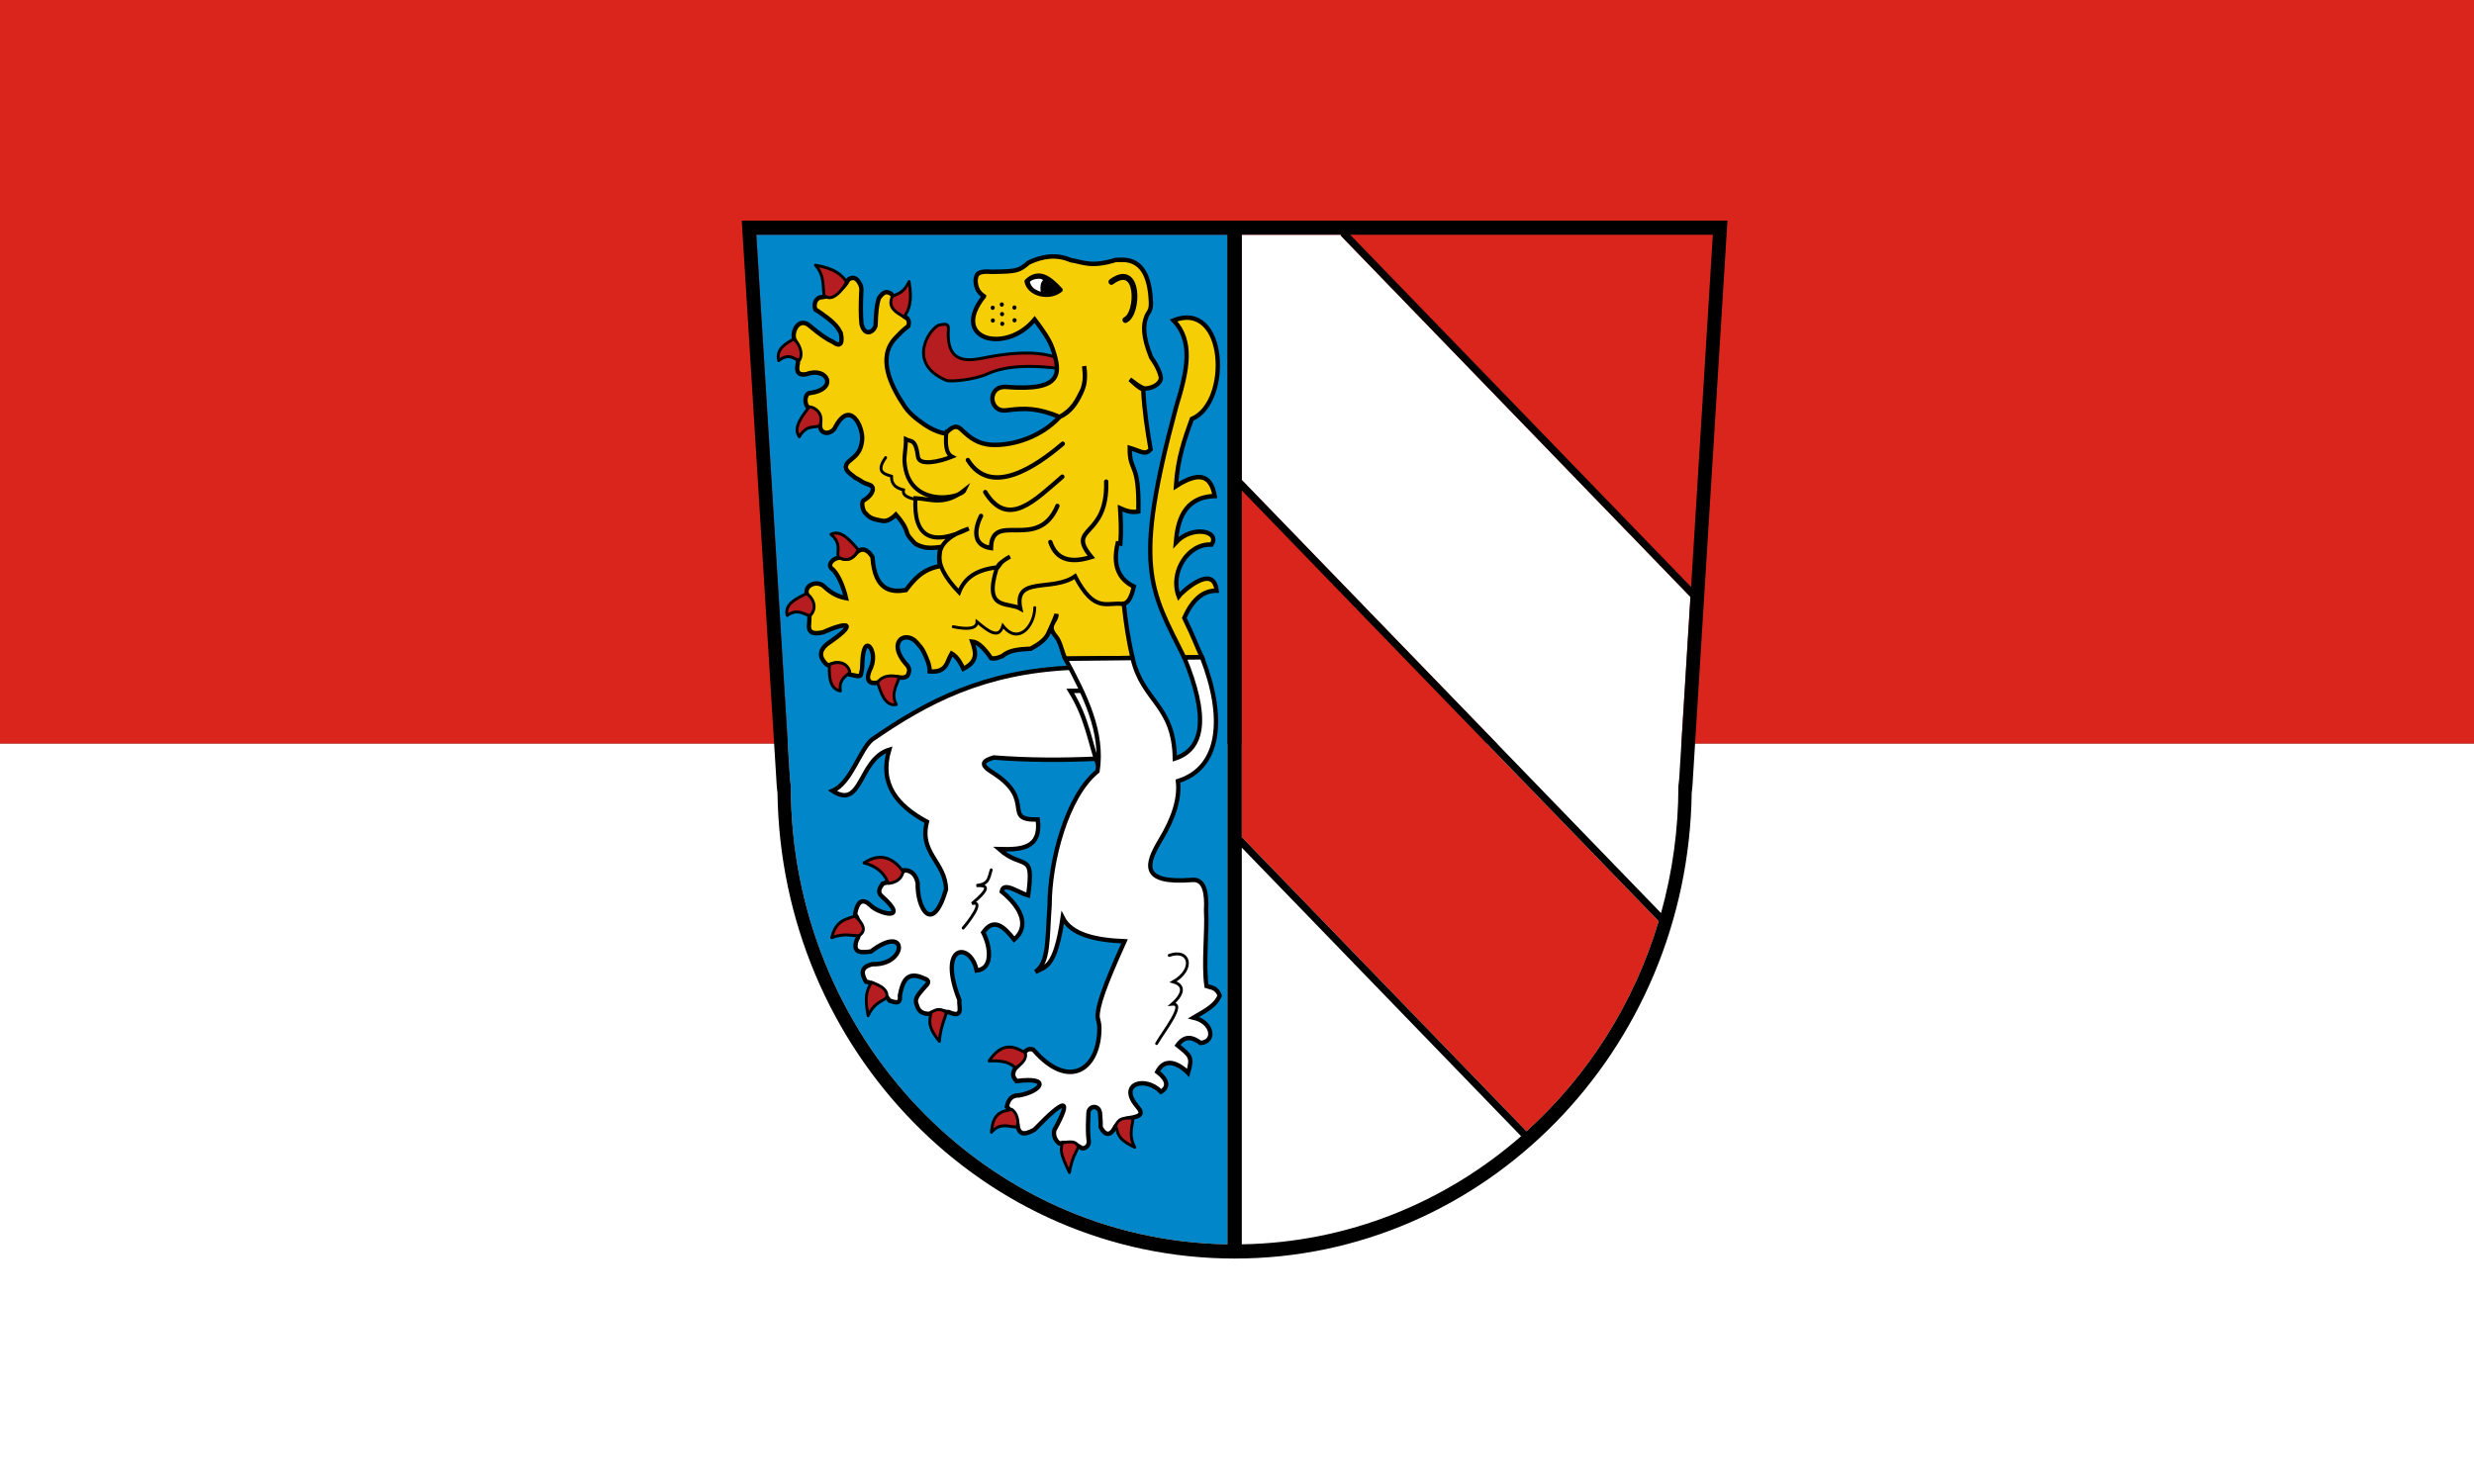 <?xml version="1.0" encoding="UTF-8" standalone="no"?>
<!-- Created with Inkscape (http://www.inkscape.org/) -->

<svg
   xmlns:dc="http://purl.org/dc/elements/1.1/"
   xmlns:cc="http://creativecommons.org/ns#"
   xmlns:rdf="http://www.w3.org/1999/02/22-rdf-syntax-ns#"
   xmlns:svg="http://www.w3.org/2000/svg"
   xmlns="http://www.w3.org/2000/svg"
   xmlns:sodipodi="http://sodipodi.sourceforge.net/DTD/sodipodi-0.dtd"
   xmlns:inkscape="http://www.inkscape.org/namespaces/inkscape"
   version="1.1"
   id="svg2"
   width="360"
   height="216"
   viewBox="0 0 360 216"
   sodipodi:docname="Flagge Vogtlandkreis.svg"
   inkscape:version="0.92.3 (2405546, 2018-03-11)">
  <rect x="0" y="0" width="360" height="216" fill="#333333" stroke="none"/>
  <defs
     id="defs6">
    <inkscape:perspective
       id="perspective10"
       inkscape:persp3d-origin="372.04724 : 350.78739 : 1"
       inkscape:vp_z="744.09448 : 526.18109 : 1"
       inkscape:vp_y="0 : 1000 : 0"
       inkscape:vp_x="0 : 526.18109 : 1"
       sodipodi:type="inkscape:persp3d" />
    <inkscape:perspective
       sodipodi:type="inkscape:persp3d"
       inkscape:vp_x="0 : 526.18109 : 1"
       inkscape:vp_y="0 : 1000 : 0"
       inkscape:vp_z="744.09448 : 526.18109 : 1"
       inkscape:persp3d-origin="372.04724 : 350.78739 : 1"
       id="perspective2390" />
    <linearGradient
       id="linearGradient3324">
      <stop
         offset="0"
         style="stop-color:#ffffff;stop-opacity:1"
         id="stop3326" />
      <stop
         offset="0.529"
         style="stop-color:#ffffff;stop-opacity:0.498"
         id="stop3332" />
      <stop
         offset="1"
         style="stop-color:#ffffff;stop-opacity:0"
         id="stop3328" />
    </linearGradient>
    <inkscape:perspective
       sodipodi:type="inkscape:persp3d"
       inkscape:vp_x="0 : 526.18109 : 1"
       inkscape:vp_y="0 : 1000 : 0"
       inkscape:vp_z="744.09448 : 526.18109 : 1"
       inkscape:persp3d-origin="372.04724 : 350.78739 : 1"
       id="perspective10-5" />
    <inkscape:perspective
       id="perspective2447"
       inkscape:persp3d-origin="372.04724 : 350.78739 : 1"
       inkscape:vp_z="744.09448 : 526.18109 : 1"
       inkscape:vp_y="0 : 1000 : 0"
       inkscape:vp_x="0 : 526.18109 : 1"
       sodipodi:type="inkscape:persp3d" />
    <inkscape:perspective
       id="perspective33"
       inkscape:persp3d-origin="268.63251 : 213.48834 : 1"
       inkscape:vp_z="537.26501 : 320.23251 : 1"
       inkscape:vp_y="0 : 1000 : 0"
       inkscape:vp_x="0 : 320.23251 : 1"
       sodipodi:type="inkscape:persp3d" />
    <marker
       orient="auto"
       markerHeight="3"
       markerWidth="4"
       markerUnits="strokeWidth"
       refY="5"
       refX="0"
       viewBox="0 0 10 10"
       id="ArrowEnd">
      <path
         id="path7"
         d="M 0,0 L 10,5 L 0,10 L 0,0 z" />
    </marker>
    <marker
       orient="auto"
       markerHeight="3"
       markerWidth="4"
       markerUnits="strokeWidth"
       refY="5"
       refX="10"
       viewBox="0 0 10 10"
       id="ArrowStart">
      <path
         id="path10"
         d="M 10,0 L 0,5 L 10,10 L 10,0 z" />
    </marker>
    <inkscape:perspective
       sodipodi:type="inkscape:persp3d"
       inkscape:vp_x="0 : 526.18109 : 1"
       inkscape:vp_y="0 : 1000 : 0"
       inkscape:vp_z="744.09448 : 526.18109 : 1"
       inkscape:persp3d-origin="372.04724 : 350.78739 : 1"
       id="perspective3299" />
    <style
       type="text/css"
       id="style6">
   
    .fil4 {fill:#1FB53B}
    .fil0 {fill:#2B2C2A}
    .fil2 {fill:#F02C2D}
    .fil3 {fill:#FCD016}
    .fil1 {fill:white}
   
  </style>
    <inkscape:perspective
       sodipodi:type="inkscape:persp3d"
       inkscape:vp_x="0 : 1149 : 1"
       inkscape:vp_y="0 : 1000 : 0"
       inkscape:vp_z="2330 : 1149 : 1"
       inkscape:persp3d-origin="1165 : 766 : 1"
       id="perspective1663" />
    <inkscape:perspective
       sodipodi:type="inkscape:persp3d"
       inkscape:vp_x="0 : 526.18109 : 1"
       inkscape:vp_y="0 : 1000 : 0"
       inkscape:vp_z="744.09448 : 526.18109 : 1"
       inkscape:persp3d-origin="372.04724 : 350.78739 : 1"
       id="perspective3567" />
    <inkscape:perspective
       sodipodi:type="inkscape:persp3d"
       inkscape:vp_x="0 : 526.18109 : 1"
       inkscape:vp_y="0 : 1000 : 0"
       inkscape:vp_z="744.09448 : 526.18109 : 1"
       inkscape:persp3d-origin="372.04724 : 350.78739 : 1"
       id="perspective3656" />
    <inkscape:perspective
       sodipodi:type="inkscape:persp3d"
       inkscape:vp_x="0 : 526.18109 : 1"
       inkscape:vp_y="0 : 1000 : 0"
       inkscape:vp_z="744.09448 : 526.18109 : 1"
       inkscape:persp3d-origin="372.04724 : 350.78739 : 1"
       id="perspective3745" />
    <inkscape:perspective
       sodipodi:type="inkscape:persp3d"
       inkscape:vp_x="0 : 526.18109 : 1"
       inkscape:vp_y="0 : 1000 : 0"
       inkscape:vp_z="744.09448 : 526.18109 : 1"
       inkscape:persp3d-origin="372.04724 : 350.78739 : 1"
       id="perspective2812" />
    <inkscape:perspective
       sodipodi:type="inkscape:persp3d"
       inkscape:vp_x="0 : 526.18109 : 1"
       inkscape:vp_y="0 : 1000 : 0"
       inkscape:vp_z="744.09448 : 526.18109 : 1"
       inkscape:persp3d-origin="372.04724 : 350.78739 : 1"
       id="perspective2903" />
    <inkscape:perspective
       sodipodi:type="inkscape:persp3d"
       inkscape:vp_x="0 : 526.18109 : 1"
       inkscape:vp_y="0 : 1000 : 0"
       inkscape:vp_z="744.09448 : 526.18109 : 1"
       inkscape:persp3d-origin="372.04724 : 350.78739 : 1"
       id="perspective2992" />
    <inkscape:perspective
       sodipodi:type="inkscape:persp3d"
       inkscape:vp_x="0 : 526.18109 : 1"
       inkscape:vp_y="0 : 1000 : 0"
       inkscape:vp_z="744.09448 : 526.18109 : 1"
       inkscape:persp3d-origin="372.04724 : 350.78739 : 1"
       id="perspective3128" />
    <inkscape:perspective
       sodipodi:type="inkscape:persp3d"
       inkscape:vp_x="0 : 526.18109 : 1"
       inkscape:vp_y="0 : 1000 : 0"
       inkscape:vp_z="744.09448 : 526.18109 : 1"
       inkscape:persp3d-origin="372.04724 : 350.78739 : 1"
       id="perspective5028" />
    <inkscape:perspective
       sodipodi:type="inkscape:persp3d"
       inkscape:vp_x="0 : 290.625 : 1"
       inkscape:vp_y="0 : 1000 : 0"
       inkscape:vp_z="500 : 290.625 : 1"
       inkscape:persp3d-origin="250 : 193.75 : 1"
       id="perspective3619" />
    <inkscape:perspective
       id="perspective33-2"
       inkscape:persp3d-origin="268.63251 : 213.48834 : 1"
       inkscape:vp_z="537.26501 : 320.23251 : 1"
       inkscape:vp_y="0 : 1000 : 0"
       inkscape:vp_x="0 : 320.23251 : 1"
       sodipodi:type="inkscape:persp3d" />
    <marker
       orient="auto"
       markerHeight="3"
       markerWidth="4"
       markerUnits="strokeWidth"
       refY="5"
       refX="0"
       viewBox="0 0 10 10"
       id="ArrowEnd-7">
      <path
         id="path7-3"
         d="M 0,0 L 10,5 L 0,10 L 0,0 z" />
    </marker>
    <marker
       orient="auto"
       markerHeight="3"
       markerWidth="4"
       markerUnits="strokeWidth"
       refY="5"
       refX="10"
       viewBox="0 0 10 10"
       id="ArrowStart-7">
      <path
         id="path10-6"
         d="M 10,0 L 0,5 L 10,10 L 10,0 z" />
    </marker>
    <inkscape:perspective
       sodipodi:type="inkscape:persp3d"
       inkscape:vp_x="0 : 526.18109 : 1"
       inkscape:vp_y="0 : 1000 : 0"
       inkscape:vp_z="744.09448 : 526.18109 : 1"
       inkscape:persp3d-origin="372.04724 : 350.78739 : 1"
       id="perspective3299-5" />
    <style
       type="text/css"
       id="style6-4">
   
    .fil4 {fill:#1FB53B}
    .fil0 {fill:#2B2C2A}
    .fil2 {fill:#F02C2D}
    .fil3 {fill:#FCD016}
    .fil1 {fill:white}
   
  </style>
    <inkscape:perspective
       sodipodi:type="inkscape:persp3d"
       inkscape:vp_x="0 : 1149 : 1"
       inkscape:vp_y="0 : 1000 : 0"
       inkscape:vp_z="2330 : 1149 : 1"
       inkscape:persp3d-origin="1165 : 766 : 1"
       id="perspective1663-4" />
    <inkscape:perspective
       sodipodi:type="inkscape:persp3d"
       inkscape:vp_x="0 : 526.18109 : 1"
       inkscape:vp_y="0 : 1000 : 0"
       inkscape:vp_z="744.09448 : 526.18109 : 1"
       inkscape:persp3d-origin="372.04724 : 350.78739 : 1"
       id="perspective3567-0" />
    <inkscape:perspective
       sodipodi:type="inkscape:persp3d"
       inkscape:vp_x="0 : 526.18109 : 1"
       inkscape:vp_y="0 : 1000 : 0"
       inkscape:vp_z="744.09448 : 526.18109 : 1"
       inkscape:persp3d-origin="372.04724 : 350.78739 : 1"
       id="perspective3656-2" />
    <inkscape:perspective
       sodipodi:type="inkscape:persp3d"
       inkscape:vp_x="0 : 526.18109 : 1"
       inkscape:vp_y="0 : 1000 : 0"
       inkscape:vp_z="744.09448 : 526.18109 : 1"
       inkscape:persp3d-origin="372.04724 : 350.78739 : 1"
       id="perspective3745-5" />
    <inkscape:perspective
       sodipodi:type="inkscape:persp3d"
       inkscape:vp_x="0 : 526.18109 : 1"
       inkscape:vp_y="0 : 1000 : 0"
       inkscape:vp_z="744.09448 : 526.18109 : 1"
       inkscape:persp3d-origin="372.04724 : 350.78739 : 1"
       id="perspective2812-5" />
    <inkscape:perspective
       sodipodi:type="inkscape:persp3d"
       inkscape:vp_x="0 : 526.18109 : 1"
       inkscape:vp_y="0 : 1000 : 0"
       inkscape:vp_z="744.09448 : 526.18109 : 1"
       inkscape:persp3d-origin="372.04724 : 350.78739 : 1"
       id="perspective2903-4" />
    <inkscape:perspective
       sodipodi:type="inkscape:persp3d"
       inkscape:vp_x="0 : 526.18109 : 1"
       inkscape:vp_y="0 : 1000 : 0"
       inkscape:vp_z="744.09448 : 526.18109 : 1"
       inkscape:persp3d-origin="372.04724 : 350.78739 : 1"
       id="perspective2992-8" />
    <inkscape:perspective
       sodipodi:type="inkscape:persp3d"
       inkscape:vp_x="0 : 526.18109 : 1"
       inkscape:vp_y="0 : 1000 : 0"
       inkscape:vp_z="744.09448 : 526.18109 : 1"
       inkscape:persp3d-origin="372.04724 : 350.78739 : 1"
       id="perspective3128-9" />
    <inkscape:perspective
       sodipodi:type="inkscape:persp3d"
       inkscape:vp_x="0 : 526.18109 : 1"
       inkscape:vp_y="0 : 1000 : 0"
       inkscape:vp_z="744.09448 : 526.18109 : 1"
       inkscape:persp3d-origin="372.04724 : 350.78739 : 1"
       id="perspective5028-8" />
    <inkscape:perspective
       sodipodi:type="inkscape:persp3d"
       inkscape:vp_x="0 : 290.625 : 1"
       inkscape:vp_y="0 : 1000 : 0"
       inkscape:vp_z="500 : 290.625 : 1"
       inkscape:persp3d-origin="250 : 193.75 : 1"
       id="perspective3619-5" />
    <inkscape:path-effect
       id="path-effect3807"
       effect="spiro" />
    <inkscape:path-effect
       id="path-effect3803"
       effect="skeletal" />
    <inkscape:path-effect
       id="path-effect3801"
       effect="spiro" />
  </defs>
  <sodipodi:namedview
     pagecolor="#ffffff"
     bordercolor="#666666"
     borderopacity="1"
     objecttolerance="10"
     gridtolerance="10"
     guidetolerance="10"
     inkscape:pageopacity="0"
     inkscape:pageshadow="2"
     inkscape:window-width="1920"
     inkscape:window-height="1017"
     id="namedview4"
     showgrid="false"
     inkscape:zoom="1.5777778"
     inkscape:cx="180"
     inkscape:cy="120.89913"
     inkscape:window-x="-8"
     inkscape:window-y="-8"
     inkscape:window-maximized="1"
     inkscape:current-layer="svg2" />
  <g
     inkscape:label="Calque 1"
     id="layer1"
     transform="matrix(3.78,0,0,3.78,359.718,57.127)">
    <g
       id="g59" />
  </g>
  <g
     id="g1014"
     transform="translate(3.0710215e-6,0.507)">
    <g
       transform="translate(-2.8491211e-6,-0.507)"
       id="g1153">
      <rect
         style="opacity:1;fill:#d9251c;fill-opacity:1;fill-rule:evenodd;stroke:none;stroke-width:1.002;stroke-opacity:1"
         id="rect839"
         width="360"
         height="108.254"
         x="0"
         y="0" />
      <rect
         style="opacity:1;fill:#ffffff;fill-opacity:1;fill-rule:evenodd;stroke:none;stroke-width:1.002;stroke-opacity:1"
         id="rect839-5"
         width="360"
         height="108.254"
         x="0"
         y="108.254" />
    </g>
  </g>
  <g
     style="display:inline"
     id="layer2"
     transform="matrix(0.419,0,0,0.433,107.582,31.702)">
    <path
       style="fill:#d9251c;fill-opacity:1;fill-rule:nonzero;stroke:#000000;stroke-width:0;stroke-linecap:round;stroke-linejoin:round;stroke-miterlimit:4;stroke-dasharray:none;stroke-dashoffset:0;stroke-opacity:0"
       id="path3867"
       d="m 212.125,5.688 118.219,118.219 c 0.075,-0.028 0.149,-0.061 0.219,-0.094 l 7.531,-118.125 H 212.125 Z M 174.5,91.656 V 208.188 l 98.875,98.875 c 21.275,-18.594 37.376,-42.944 45.906,-70.625 z"
       inkscape:connector-curvature="0" />
    <path
       style="fill:#ffffff;fill-opacity:1;fill-rule:nonzero;stroke:#000000;stroke-width:0;stroke-linecap:round;stroke-linejoin:round;stroke-miterlimit:4;stroke-dasharray:none;stroke-dashoffset:0;stroke-opacity:0"
       id="path3869"
       d="M 174.5,5.688 V 88.125 l 145.594,145.594 c 3.912,-13.579 6.031,-27.909 6.031,-42.75 v -0.031 l 0.281,-2.375 3.906,-61.125 L 209.156,6.281 C 208.99,6.12 208.869,5.912 208.812,5.688 Z m 0,206.031 V 345.062 c 36.946,-0.589 70.75,-14.142 97,-36.344 z"
       inkscape:connector-curvature="0" />
    <path
       style="display:inline;fill:#0186c9;fill-opacity:1;fill-rule:nonzero;stroke:#000000;stroke-width:0;stroke-linecap:round;stroke-linejoin:miter;stroke-miterlimit:4;stroke-dasharray:none;stroke-dashoffset:0;stroke-opacity:1"
       id="path4159"
       transform="translate(0.844,0.938)"
       d="M 5.062,4.75 16.75,187.625 17.031,190 v 0.031 c 0,84.307 67.638,152.754 151.625,154.094 V 4.75 H 5.062 Z"
       inkscape:connector-curvature="0" />
    <path
       style="fill:#b61d21;fill-opacity:1;stroke:#000000;stroke-width:1px;stroke-linecap:round;stroke-linejoin:round;stroke-opacity:1"
       id="path3849"
       d="m 112.556,47.826 c -3.5,-1.387 -10.288,-4.033 -26.833,-0.89 -5.297,1.006 -13.984,3 -13.12,-9.411 0.137,-1.967 -0.842,-1.935 -3.046,-1.517 -3.032,0.576 -12.033,12.732 2.251,18.613 1.524,0.628 9.885,-0.189 14.486,-2.209 5.158,-2.264 13.143,-3.345 26.422,-1.556 z"
       inkscape:connector-curvature="0" />
    <path
       style="fill:#ffffff;stroke:#000000;stroke-width:1.5;stroke-linecap:butt;stroke-linejoin:miter;stroke-miterlimit:4;stroke-dasharray:none;stroke-opacity:1"
       id="path4157"
       d="m 115.035,151.249 c -30.082,1.382 -49.564,11.147 -69.037,24.205 -4.261,3.589 -7.272,14.584 -13.618,17.168 10.302,6.577 8.983,-10.589 19.669,-13.804 -3.522,11.487 2.675,18.766 13.109,24.211 -2.875,10.595 6.523,13.507 6.616,22.795 -4.775,15.501 -10.064,6.189 -9.834,-2.215 -0.613,-2.761 -2.112,-4.277 -4.671,-4.303 -2.31,2.332 -4.849,3.908 -7.452,4.518 -1.038,1.368 -1.901,2.734 -0.514,4.078 10.392,8.849 -1.144,6.015 -3.763,3.185 -2.662,-2.408 -4.474,-1.561 -5.339,2.923 1.87,2.89 2.287,5.892 0.462,9.066 -1.324,4.249 1.82,3.94 5.034,3.559 13.089,-9.703 12.608,4.666 0.598,4.252 -4.392,0.938 -3.829,3.268 -2.348,5.855 4.866,1.041 6.115,3.935 8.21,6.396 1.819,0.511 3.946,1.559 3.593,-1.702 0.929,-4.562 2.302,-8.496 8.384,-5.772 2.368,0.792 1.428,1.76 0.088,3.088 -0.864,1.155 -3.456,3.21 -2.8,5.219 0.546,1.731 0.954,3.537 4.48,3.657 4.479,-1.841 4.757,-0.561 6.843,-0.624 5.294,2.259 3.444,-1.846 3.661,-4.109 -7.762,-18.971 4.028,-19.534 6.009,-9.872 5.988,-0.61 4.639,-8.463 2.278,-12.796 3.68,-5.158 7.229,-1.944 10.761,2.391 5.409,-4.439 2.564,-10.702 -4.328,-16.154 0.595,-3.538 5.87,0.466 9.176,1.296 2.187,-15.144 -1.685,-8.358 -10.06,-15.541 7.546,0.2 14.68,-0.072 13.413,-9.946 -12.621,0.197 -0.573,-6.347 -15.337,-15.581 -5.199,-3.015 -3.68,-4.167 0.039,-5.276 11.84,0.917 23.968,0.942 36.287,0.375 5.409,-7.767 4.48,-17.309 -9.61,-30.54 z"
       inkscape:connector-curvature="0" />
    <path
       style="display:inline;fill:#f6ce06;fill-opacity:1;stroke:#000000;stroke-width:1.5;stroke-linecap:round;stroke-linejoin:miter;stroke-miterlimit:4;stroke-dasharray:none;stroke-opacity:1"
       id="path3844"
       d="m 84.956,26.397 c -12.025,14.546 7.584,19.58 17.605,7.779 2.734,3.507 5.111,6.701 6.178,9.7 2.949,8.288 3.691,14.557 -16.298,12.963 -4.85,-0.187 -5.764,4.912 -3.037,7.095 1.364,1.009 2.548,0.887 4.032,0.697 5.775,-0.708 10.248,-0.71 17.815,2.307 4.77,-2.524 6.028,-5.661 7.631,-8.622 1.305,-2.411 1.285,-5.225 0.864,-8.456 0.641,3.651 0.131,6.511 -0.996,8.866 -1.733,3.623 -3.765,6.591 -7.509,8.195 -6.309,6.646 -16.045,9.727 -23.56,9.387 -4.813,-0.217 -7.722,-2.516 -10.226,-4.824 -1.825,-1.831 -3.191,-1.713 -5.887,1.061 -4.043,-0.777 -6.888,-2.695 -9.519,-4.619 -1.932,-1.413 -3.477,-2.883 -4.6,-4.487 -4.943,-7.062 -9.665,-16.537 -3.2,-23.072 1.291,-1.305 2.452,-2.551 4.436,-3.969 0.337,-1.159 0.257,-1.717 -0.3,-2.53 -2.603,-1.346 -4.727,-4.677 -4.926,-7.063 -0.265,-0.73 -0.31,-0.993 -1.005,-1.417 -1.277,-0.67 -2.25,-0.71 -3.935,1.542 -0.831,2.179 -1.102,5.449 -1.188,9.081 -0.181,1.905 -3.605,4.508 -4.899,-0.284 -0.322,-3.175 -0.248,-6.755 -0.102,-10.409 0.134,-1.168 0.113,-2.011 -0.37,-2.967 -0.88,-1.645 -1.978,-2.887 -4.02,-1.657 -2.114,3.842 -5.434,5.503 -9.231,5.991 -2.193,0.025 -2.985,2.322 -2.351,4.085 6.555,4.17 7.692,5.752 8.871,7.978 0.695,2.995 0.147,5.069 -2.696,2.976 -2.295,-0.991 -4.698,-2.65 -7.898,-5.262 -4.045,-3.563 -6.756,2.153 -5.406,4.672 1.911,2.651 1.344,5.161 1.08,7.834 -0.343,1.692 -0.757,4.255 3.041,3.586 7.248,-2.656 11.272,5.157 0.899,6.389 -1.579,0.362 -1.822,4.104 -0.005,5.008 3.932,1.108 3.603,3.903 3.849,6.471 0.382,2.174 3.116,2.629 4.956,0.451 5.29,-10.251 9.94,-0.662 9.606,3.631 -0.382,4.822 -3.127,6.042 -4.489,7.278 -3.34,2.789 1.399,4.702 2.003,5.544 1.144,0.52 2.036,1.169 2.829,1.609 0.904,0.445 1.878,0.655 2.739,1.069 1.635,1.244 -0.181,3.761 -2.653,5.026 -0.822,0.831 -0.168,3.325 0.519,4.054 1.561,1.654 2.252,2.213 6.449,2.831 1.343,0.063 2.781,-0.645 4.318,-2.158 1.934,2.086 3.257,4.021 3.856,6.044 0.416,1.407 1.49,2.186 2.063,2.92 0.899,1.15 2.271,1.538 3.384,1.87 1.818,0.542 3.945,0.381 6.218,0.082 -0.517,2.178 -0.666,4.72 -0.227,6.409 -6.246,1.124 -9.035,4.581 -11.801,8.053 -4.946,0.819 -10.828,0.404 -11.624,-11.107 -0.985,-1.489 -2.954,-3.841 -5.484,-1.576 -2.934,3.233 -4.153,1.92 -5.738,1.798 -2.087,-0.1 -4.539,2.098 -3.034,3.58 2.157,1.498 4.148,6.08 5.089,10.009 -2.302,-0.41 -4.737,-1.207 -7.908,-4.141 -2.64,-1.864 -5.97,-0.073 -5.831,2.073 0.874,3.811 1.227,7.471 0.878,10.928 -0.351,3.021 1.816,3.289 4.823,2.638 9.061,-3.858 12.223,-3.157 1.478,3.918 -2.786,2.166 -2.722,4.416 -0.552,6.554 0.583,0.704 0.963,0.617 1.73,0.402 3.855,-1.246 5.467,0.626 6.696,3.326 3.985,0.837 3.757,0.629 3.962,-0.643 0.321,-0.972 0.34,-1.901 0.359,-2.879 0.146,-4.514 0.964,-6.174 1.779,-6.164 1.345,0.017 3.087,3.839 0.891,8.048 -1.925,4.193 0.533,4.885 2.725,4.322 2.475,-1.933 4.968,-2.074 7.466,-1.706 2.565,0.294 3.037,-0.624 3.263,-1.684 0.37,-0.993 0.027,-1.495 -0.407,-2.255 -4.77,-4.998 -3.713,-8.135 -2.017,-9.139 1.364,-0.807 3.559,-0.409 4.993,1.116 0.994,1.058 2.122,2.209 2.807,3.732 0.875,1.946 1.937,3.918 1.894,6.205 6.106,0.499 5.945,-3.405 7.614,-6.025 1.256,0.725 2.558,1.881 4.081,5.139 5.42,-2.614 4.201,-5.884 3.074,-9.145 1.699,0.174 3.747,1.541 6.58,5.594 1.905,0.262 3.054,-0.471 4.008,-0.79 2.16,-1.959 5.92,-2.238 9.774,-2.419 2.767,-1.498 5.141,-3.043 6.118,-5.259 1.075,-2.44 2.105,-4.29 2.783,-6.343 0.177,2.595 -3.751,3.621 -0.153,7.525 1.719,2.109 2.02,5.209 3.242,7.443 l 23.327,-0.235 c -1.384,-5.826 -2.358,-11.809 -3.043,-18.23 1.475,-0.285 2.661,-2.098 3.491,-5.791 -5.325,-2.503 -7.397,-7.209 -5.615,-14.526 l 0.96,0.086 c 0.367,-4.799 0.093,-8.284 -0.12,-11.895 2.096,0.925 4.03,1.539 6.356,1.12 0.348,-17.203 -3.056,-12.788 -3.011,-21.396 4.119,1.208 5.392,2.541 7.268,0.507 -1.176,-6.568 -2.236,-13.187 -2.573,-20.125 -1.73,-0.664 -3.126,-2.187 -4.639,-3.407 1.678,1.139 3.203,2.538 5.212,3.113 3.76,-0.227 5.524,-2.289 5.557,-3.489 0.029,-1.048 -1.131,-4.064 -3.36,-6.99 -2.982,-7.128 -2.84,-11.018 -1.632,-13.804 0.122,-0.282 0.217,-0.578 0.397,-0.815 0.947,-1.244 1.172,-2.198 1.145,-3.614 -0.504,-16.64 -9.702,-14.45 -12.232,-14.549 -8.702,2.579 -11.327,0.703 -15.637,0.062 -4.948,-2.069 -9.79,-1.373 -14.574,0.818 -3.363,2.797 -4.123,3.01 -12.824,3.103 -5.568,-0.442 -5.306,1.259 -5.633,2.743 0.033,3.01 1.327,4.436 2.912,5.497 z"
       inkscape:connector-curvature="0" />
    <path
       style="fill:#b61d21;fill-opacity:1;stroke:#000000;stroke-width:1px;stroke-linecap:butt;stroke-linejoin:round;stroke-opacity:1"
       id="path3894"
       d="m 53.013,26.691 c 0.995,-1.232 3.639,-0.587 5.953,-5.257 1.245,7.012 -0.23,9.666 -1.728,11.913 -2.659,-1.535 -5.71,-2.981 -4.225,-6.656 z"
       inkscape:connector-curvature="0" />
    <path
       style="fill:none;stroke:#000000;stroke-width:1.5;stroke-linecap:butt;stroke-linejoin:miter;stroke-miterlimit:4;stroke-dasharray:none;stroke-opacity:1"
       id="path4155"
       d="m 124.858,184.61 c -3.144,-7.902 -3.814,-16.072 -9.93,-25.585 l 6.802,-0.069"
       inkscape:connector-curvature="0" />
    <path
       style="color:#000000;font-style:normal;font-variant:normal;font-weight:normal;font-stretch:normal;font-size:medium;line-height:normal;font-family:Sans;-inkscape-font-specification:Sans;text-indent:0;text-align:start;text-decoration:none;text-decoration-line:none;letter-spacing:normal;word-spacing:normal;text-transform:none;writing-mode:lr-tb;direction:ltr;baseline-shift:baseline;text-anchor:start;display:inline;overflow:visible;visibility:visible;fill:#000000;fill-opacity:1;stroke:none;stroke-width:4.766;marker:none;enable-background:accumulate"
       id="rect2991"
       d="M 0.844,0.938 1,3.469 l 12,187.625 0.25,2.219 c 1.267,86.629 71.82,156.531 158.75,156.531 86.93,0 157.483,-69.902 158.75,-156.531 L 331,191.094 343,3.469 343.156,0.938 H 340.625 3.375 Z m 5.062,4.75 H 169.5 v 339.375 C 85.513,343.723 17.875,275.275 17.875,190.969 v -0.031 l -0.281,-2.375 z m 168.594,0 h 34.312 c 0.057,0.225 0.177,0.433 0.344,0.594 l 121.156,121.156 -3.906,61.125 -0.281,2.375 v 0.031 c 0,14.841 -2.12,29.171 -6.031,42.75 L 174.5,88.125 Z m 37.625,0 h 125.969 l -7.562,118.406 z M 174.5,91.656 319.281,236.438 c -8.53,27.681 -24.631,52.031 -45.906,70.625 L 174.5,208.188 Z m 0,120.062 97,97 c -26.25,22.202 -60.054,35.755 -97,36.344 z"
       inkscape:connector-curvature="0" />
    <path
       style="fill:none;stroke:#000000;stroke-width:2;stroke-linecap:round;stroke-linejoin:miter;stroke-miterlimit:4;stroke-dasharray:none;stroke-opacity:1"
       id="path3809"
       d="m 129.22,21.522 c 9.865,-7.067 9.557,10.743 4.838,12.828"
       inkscape:connector-curvature="0" />
    <path
       style="color:#000000;font-style:normal;font-variant:normal;font-weight:normal;font-stretch:normal;font-size:medium;line-height:normal;font-family:Sans;-inkscape-font-specification:Sans;text-indent:0;text-align:start;text-decoration:none;text-decoration-line:none;letter-spacing:normal;word-spacing:normal;text-transform:none;writing-mode:lr-tb;direction:ltr;baseline-shift:baseline;text-anchor:start;display:inline;overflow:visible;visibility:visible;fill:#000000;fill-opacity:1;fill-rule:nonzero;stroke:none;stroke-width:1.5;marker:none;enable-background:accumulate"
       id="path3830"
       d="m 104.468,18.728 c -1.701,-0.148 -3.479,0.455 -5.198,2.052 -0.191,0.168 -0.286,0.439 -0.243,0.69 0.506,2.602 2.797,4.284 5.362,4.884 2.565,0.6 5.529,0.193 7.672,-1.546 0.312,-0.265 0.337,-0.801 0.051,-1.094 -1.898,-1.964 -3.825,-3.781 -5.984,-4.596 -0.54,-0.204 -1.093,-0.34 -1.66,-0.39 z"
       inkscape:connector-curvature="0" />
    <path
       style="display:inline;fill:#ffffff;stroke:#000000;stroke-width:0;stroke-linecap:butt;stroke-linejoin:miter;stroke-miterlimit:4;stroke-dasharray:none;stroke-opacity:1"
       id="path3832"
       d="m 105.504,20.967 c -1.196,-1.196 -4.892,0.091 -4.571,0.735 0.645,1.922 1.755,2.414 3.73,3.185 -0.161,-1.354 -0.207,-2.995 0.841,-3.921 z"
       inkscape:connector-curvature="0" />
    <path
       style="fill:none;stroke:#000000;stroke-width:1.5;stroke-linecap:round;stroke-linejoin:round;stroke-miterlimit:4;stroke-dasharray:none;stroke-opacity:1"
       id="path3851"
       d="m 79.363,81.433 c 7.955,12.439 23.401,2.381 32.959,-5.49"
       inkscape:connector-curvature="0" />
    <path
       style="fill:none;stroke:#000000;stroke-width:1.5;stroke-linecap:round;stroke-linejoin:round;stroke-miterlimit:4;stroke-dasharray:none;stroke-opacity:1"
       id="path3853"
       d="m 85.404,92.205 c 7.955,12.439 17.214,2.701 26.772,-5.17"
       inkscape:connector-curvature="0" />
    <path
       style="fill:none;stroke:#000000;stroke-width:1.5;stroke-linecap:round;stroke-linejoin:miter;stroke-miterlimit:4.1;stroke-dasharray:none;stroke-opacity:1"
       id="path3855"
       d="m 83.937,100.216 c 0,0 -5.42,9.565 3.462,10.798 0.308,-12.795 16.237,1.467 23.071,-14.16"
       inkscape:connector-curvature="0" />
    <path
       style="fill:none;stroke:#000000;stroke-width:1.5;stroke-linecap:round;stroke-linejoin:miter;stroke-miterlimit:4.1;stroke-dasharray:none;stroke-opacity:1"
       id="path3857"
       d="m 108.013,109.001 c 2.166,6.197 7.348,7.104 14.236,5.015 -8.988,-10.473 5.735,-6.052 5.161,-25.329"
       inkscape:connector-curvature="0" />
    <path
       style="fill:none;stroke:#000000;stroke-width:1;stroke-linecap:round;stroke-linejoin:miter;stroke-miterlimit:4;stroke-dasharray:none;stroke-opacity:1"
       id="path3859"
       d="m 50.807,80.62 c -3.785,5.079 0.071,5.608 2.045,6.239 -0.058,3.13 1.912,4.026 4.173,4.601 -0.473,2.132 2.045,2.682 4.418,3.309"
       inkscape:connector-curvature="0" />
    <path
       style="fill:none;stroke:#000000;stroke-width:1.4;stroke-linecap:round;stroke-linejoin:miter;stroke-miterlimit:5;stroke-dasharray:none;stroke-opacity:1"
       id="path3861"
       d="m 71.919,71.894 c -0.374,3.838 -0.296,7.215 1.938,8.393 -4.519,1.747 -11.412,3.211 -11.835,-0.023 -0.791,-6.049 -2.343,-4.914 -4.193,-5.804 0.034,3.129 -0.61,5.422 -0.457,7.553 1.116,15.576 19.394,12.527 20.876,9.494 -7.06,5.443 -11.729,2.954 -17.083,2.739 -0.748,12.949 5.369,16.424 18.496,10.222 -12.322,4.034 -13.523,11.151 -3.349,21.421 1.701,-4.216 5.152,-7.528 13.318,-8.404 0.194,-0.979 1.919,-2.228 4.384,-3.609 -3.857,2.029 -3.184,2.715 -4.665,4.039 -4.623,14.339 3.932,11.081 8.263,13.462 -2.468,-11.191 11.189,-5.467 18.997,-10.885 6.92,12.854 11.232,8.446 16.625,9.359"
       inkscape:connector-curvature="0" />
    <path
       style="fill:none;stroke:#000000;stroke-width:1px;stroke-linecap:round;stroke-linejoin:miter;stroke-opacity:1"
       id="path3863"
       d="m 74.291,137.459 c 5.038,0.999 8.186,0.717 8.253,-1.652 3.755,2.994 7.543,6.1 8.996,1.335 5.249,6.596 11,0.136 11.06,-6.1"
       inkscape:connector-curvature="0" />
    <path
       style="display:inline;fill:#000000;fill-opacity:1;fill-rule:nonzero;stroke:#00ff00;stroke-width:0;stroke-linecap:round;stroke-linejoin:miter;stroke-miterlimit:4;stroke-dasharray:none;stroke-dashoffset:0;stroke-opacity:1"
       id="path3815"
       d="m 91.054,28.426 c -0.739,0.069 -0.822,1.202 -0.129,1.417 0.731,0.29 1.306,-0.823 0.672,-1.269 -0.153,-0.12 -0.349,-0.172 -0.542,-0.148 z m -3.148,1.11 c -0.712,0.058 -0.839,1.15 -0.167,1.377 0.659,0.301 1.324,-0.636 0.788,-1.149 -0.148,-0.178 -0.394,-0.256 -0.621,-0.228 z m 7.537,-0.076 c -0.739,0.06 -0.834,1.223 -0.108,1.395 0.691,0.247 1.258,-0.752 0.685,-1.213 -0.147,-0.149 -0.371,-0.206 -0.577,-0.182 z m -4.287,2.196 c -0.706,0.063 -0.84,1.142 -0.171,1.374 0.664,0.316 1.334,-0.644 0.788,-1.152 -0.153,-0.175 -0.39,-0.249 -0.618,-0.222 z m -3.157,2.151 c -0.732,7.2e-5 -0.919,1.132 -0.23,1.371 0.66,0.328 1.341,-0.629 0.801,-1.142 -0.14,-0.162 -0.359,-0.247 -0.571,-0.229 z m 7.537,-0.076 c -0.729,0.001 -0.917,1.13 -0.23,1.371 0.663,0.325 1.334,-0.621 0.807,-1.139 -0.146,-0.161 -0.36,-0.252 -0.577,-0.232 z m -4.313,1.19 c -0.7,0.058 -0.842,1.132 -0.18,1.368 0.66,0.328 1.337,-0.625 0.804,-1.139 -0.15,-0.18 -0.395,-0.257 -0.624,-0.228 z"
       inkscape:connector-curvature="0" />
    <path
       style="fill:#b61d21;fill-opacity:1;stroke:#000000;stroke-width:1px;stroke-linecap:butt;stroke-linejoin:round;stroke-opacity:1"
       id="path3896"
       d="m 29.582,26.171 c -0.836,-1.345 0.498,-6.515 -3.15,-10.237 7.031,1.132 9.167,3.397 10.796,5.551 -0.711,1.758 -4.665,7.298 -7.647,4.686 z"
       inkscape:connector-curvature="0" />
    <path
       style="fill:#b61d21;fill-opacity:1;stroke:#000000;stroke-width:1px;stroke-linecap:butt;stroke-linejoin:round;stroke-opacity:1"
       id="path3898"
       d="m 20.99,47.694 c -1.439,0.663 -3.185,-2.835 -7.33,0.324 -1.024,-4.038 2.753,-5.842 5.141,-7.237 1.656,0.923 3.534,4.41 2.189,6.913 z"
       inkscape:connector-curvature="0" />
    <path
       style="fill:#b61d21;fill-opacity:1;stroke:#000000;stroke-width:1px;stroke-linecap:butt;stroke-linejoin:round;stroke-opacity:1"
       id="path3900"
       d="m 28.007,69.719 c -1.058,1.179 -4.619,-0.641 -7.171,3.902 -2.541,-3.301 1.814,-7.856 3.453,-10.084 2.038,0.067 5.175,2.358 3.718,6.182 z"
       inkscape:connector-curvature="0" />
    <path
       style="fill:#b61d21;fill-opacity:1;stroke:#000000;stroke-width:1px;stroke-linecap:butt;stroke-linejoin:round;stroke-opacity:1"
       id="path3902"
       d="m 34.502,114.119 c -0.992,-1.235 1.38,-4.454 -2.691,-7.708 3.669,-1.973 7.459,3.061 9.392,5.039 -0.396,2 -3.164,4.726 -6.702,2.669 z"
       inkscape:connector-curvature="0" />
    <path
       style="fill:#b61d21;fill-opacity:1;stroke:#000000;stroke-width:1px;stroke-linecap:butt;stroke-linejoin:round;stroke-opacity:1"
       id="path3904"
       d="m 24.729,133.579 c -1.398,0.549 -4.131,-2.757 -8.083,0.081 -1.268,-4.143 4.384,-6.139 6.687,-7.347 1.896,1.024 4.07,4.55 1.395,7.266 z"
       inkscape:connector-curvature="0" />
    <path
       style="fill:#b61d21;fill-opacity:1;stroke:#000000;stroke-width:1px;stroke-linecap:butt;stroke-linejoin:round;stroke-opacity:1"
       id="path3906"
       d="m 38.34,152.453 c -0.166,1.493 -3.91,1.786 -3.242,6.605 -4.256,-0.811 -3.841,-6.16 -3.835,-8.76 1.79,-1.2 5.923,-1.478 7.078,2.155 z"
       inkscape:connector-curvature="0" />
    <path
       style="fill:#b61d21;fill-opacity:1;stroke:#000000;stroke-width:0.989px;stroke-linecap:butt;stroke-linejoin:round;stroke-opacity:1"
       id="path3908"
       d="m 55.387,154.274 c 0.394,1.432 -3.246,5.162 -0.868,9.346 -4.208,0.814 -5.58,-4.955 -6.527,-7.347 0.949,-1.496 3.074,-2.946 7.395,-1.999 z"
       inkscape:connector-curvature="0" />
    <path
       style="fill:#f6ce06;fill-opacity:1;stroke:#000000;stroke-width:1.5;stroke-linecap:butt;stroke-linejoin:miter;stroke-miterlimit:8;stroke-dasharray:none;stroke-opacity:1"
       id="path3914"
       d="m 154.52,147.833 6.154,-0.062 c -1.673,-3.386 -2.645,-6.335 -6.139,-13.272 3.047,-6.671 6.891,-9.202 11.23,-9.154 -1.101,-9.763 -12.674,1.142 -13.195,1.856 -3.133,-8.021 3.212,-17.829 11.43,-17.35 3.12,-4.553 -6.718,-6.678 -12.416,-0.679 0.585,-6.726 2.435,-15.261 13.516,-15.648 -1.408,-7.707 -6.069,-7.909 -13.477,-3.311 0.613,-9.523 3.084,-16.019 5.518,-22.576 13.661,-5.586 12.067,-40.129 -6.309,-33.143 6.846,7.009 4.846,16.641 0.979,28.716 -15.195,54.453 -9.322,61.267 2.71,84.624 z"
       inkscape:connector-curvature="0" />
    <path
       style="fill:#ffffff;stroke:#000000;stroke-width:1.5;stroke-linecap:butt;stroke-linejoin:miter;stroke-miterlimit:4;stroke-dasharray:none;stroke-opacity:1"
       id="path4149"
       d="m 113.222,148.213 c 6.875,12.345 13.265,24.731 11.172,37.819 -10.806,8.439 -16.656,30.65 -16.639,45.149 -0.894,11.302 -0.146,19.12 -4.953,22.322 3.38,-1.846 6.899,-0.971 9.486,-18.25 2.95,5.615 11.125,7.552 21.479,7.956 -7.092,15.18 -9.444,21.827 -9.354,25.503 0.312,1.225 0.597,2.303 0.625,3.47 0.09,14.027 -10.49,21.379 -22.909,7.468 -1.324,-0.532 -2.299,-0.05 -3.11,0.905 -0.582,2.76 -1.896,4.232 -3.313,5.523 -1.28,2.176 -0.253,3.08 0.541,4.112 12.518,-1.571 8.408,3.52 0.984,4.794 -2.989,-0.051 -3.824,1.728 -4.329,3.787 3.106,2.883 3.744,5.108 3.878,7.198 0.647,1.52 1.484,2.836 5.683,0.567 10.769,-10.774 13.136,-10.804 6.988,0.054 -0.445,1.356 -0.089,3.203 1.605,4.538 5.701,-0.393 5.659,0.474 7.5,1.359 0.486,0.761 3.067,0.113 2.785,-2.212 -0.494,-4.076 -0.132,-7.18 -0.106,-9.275 0.034,-2.676 3.891,-2.951 4.054,0.201 0.058,1.112 0.252,2.574 0.186,4.478 2.172,4.006 4.028,1.49 4.377,1.016 1.923,-3.601 4.378,-3.881 6.82,-4.249 4.175,-0.822 2.598,-2.431 1.27,-4.006 -6.317,-7.361 3.015,-10.092 8.5,-4.64 3.407,-2.042 1.388,-4.788 -1.289,-6.73 3.722,-6.891 10.691,0.36 10.691,0.36 1.618,-5.351 0.887,-5.691 -3.69,-9.279 2.645,-3.515 5.335,-2.701 8.035,-0.771 5.342,-0.424 4.247,-7.007 -2.394,-8.523 4.928,-2.791 7.622,-4.216 9.034,-7.39 -1.058,-2.898 -3.294,-2.738 -4.586,-3.198 -1.105,-7.734 0.294,-18.277 -0.149,-25.57 0.296,-5.305 -0.414,-10.5 -4.765,-10.128 -18.349,1.421 -16.01,-5.411 -11.176,-13.238 4.933,-7.874 6.861,-14.475 6.162,-19.964 14.655,-4.408 16.657,-21.01 8.359,-41.634 l -6.154,0.062 c 8.445,19.913 6.909,30.838 -3.28,33.972 -0.281,-18.236 -11.196,-19.069 -14.69,-33.791 z"
       inkscape:connector-curvature="0" />
    <path
       style="fill:none;stroke:#000000;stroke-width:1px;stroke-linecap:round;stroke-linejoin:miter;stroke-opacity:1"
       id="path4151"
       d="m 149.303,247.938 c 7.172,-2.47 9.015,4.708 1.376,8.886 5.183,1.447 2.244,5.325 -0.387,7.515 5.045,-0.502 -3.022,9.227 -5.372,13.224"
       inkscape:connector-curvature="0" />
    <path
       style="fill:none;stroke:#000000;stroke-width:1px;stroke-linecap:round;stroke-linejoin:miter;stroke-opacity:1"
       id="path4153"
       d="m 87.471,219.196 c -0.981,3.096 -0.829,4.698 -5.142,5.293 3.163,-0.108 5.743,0.145 -1.502,6.037 4.683,-1.161 -1.508,6.48 -3.089,8.214"
       inkscape:connector-curvature="0" />
    <path
       style="display:inline;fill:#b61d21;fill-opacity:1;stroke:#000000;stroke-width:1px;stroke-linecap:butt;stroke-linejoin:round;stroke-opacity:1"
       id="path3896-1"
       d="m 51.651,223.739 c -0.423,-1.596 -2.397,-5.443 -8.349,-6.881 6.238,-4.003 10.83,-0.939 13.502,2.849 -0.081,1.454 -1.296,3.74 -5.152,4.031 z"
       inkscape:connector-curvature="0" />
    <path
       style="display:inline;fill:#b61d21;fill-opacity:1;stroke:#000000;stroke-width:1px;stroke-linecap:butt;stroke-linejoin:round;stroke-opacity:1"
       id="path3896-7"
       d="m 95.939,285.693 c -0.507,0.059 -1.538,-2.67 -9.207,-2.28 5.158,-7.427 9.911,-4.03 12.467,-2.861 0.793,1.445 -0.332,3.563 -3.26,5.14 z"
       inkscape:connector-curvature="0" />
    <path
       style="display:inline;fill:#b61d21;fill-opacity:1;stroke:#000000;stroke-width:1px;stroke-linecap:butt;stroke-linejoin:round;stroke-opacity:1"
       id="path3896-4"
       d="m 96.557,305.389 c -1.261,0.958 -5.626,-1.982 -8.989,1.999 0.413,-7.365 4.75,-7.036 6.986,-7.698 1.119,0.637 2.641,2.713 2.003,5.699 z"
       inkscape:connector-curvature="0" />
    <path
       style="display:inline;fill:#b61d21;fill-opacity:1;stroke:#000000;stroke-width:1px;stroke-linecap:butt;stroke-linejoin:round;stroke-opacity:1"
       id="path3896-0"
       d="m 117.731,312.396 c -0.601,1.465 -2.209,3.378 -3.089,8.514 -3.2,-6.362 -3.177,-7.558 -2.385,-10.14 0.927,0.346 4.621,-1.251 5.473,1.626 z"
       inkscape:connector-curvature="0" />
    <path
       style="display:inline;fill:#b61d21;fill-opacity:1;stroke:#000000;stroke-width:1px;stroke-linecap:butt;stroke-linejoin:round;stroke-opacity:1"
       id="path3896-9"
       d="m 136.591,302.667 c 0.459,1.516 -1.828,5.233 0.733,9.772 -6.499,-2.912 -5.648,-4.864 -6.664,-7.366 0.989,-1.236 1.074,-2.838 5.931,-2.405 z"
       inkscape:connector-curvature="0" />
    <path
       style="display:inline;fill:#b61d21;fill-opacity:1;stroke:#000000;stroke-width:1px;stroke-linecap:butt;stroke-linejoin:round;stroke-opacity:1"
       id="path3896-48"
       d="m 41.622,241.247 c -1.538,0.408 -4.865,-1.06 -9.54,0.737 1.497,-5.728 4.54,-6.048 8.058,-7.261 1.451,1.22 4.889,4.5 1.482,6.524 z"
       inkscape:connector-curvature="0" />
    <path
       style="display:inline;fill:#b61d21;fill-opacity:1;stroke:#000000;stroke-width:1px;stroke-linecap:butt;stroke-linejoin:round;stroke-opacity:1"
       id="path3896-8"
       d="m 51.207,262.009 c -0.96,1.26 -4.298,1.483 -6.479,6.216 -1.442,-6.974 -0.193,-8.963 1.242,-11.251 1.103,0.526 5.875,1.777 5.238,5.035 z"
       inkscape:connector-curvature="0" />
    <path
       style="display:inline;fill:#b61d21;fill-opacity:1;stroke:#000000;stroke-width:1px;stroke-linecap:butt;stroke-linejoin:round;stroke-opacity:1"
       id="path3896-2"
       d="m 71.864,267.002 c -0.02,1.376 -2.075,4.743 -2.361,9.827 -4.631,-5.41 -3.157,-7.027 -3.006,-9.724 1.372,-0.568 2.613,-1.809 5.367,-0.102 z"
       inkscape:connector-curvature="0" />
  </g>
</svg>
